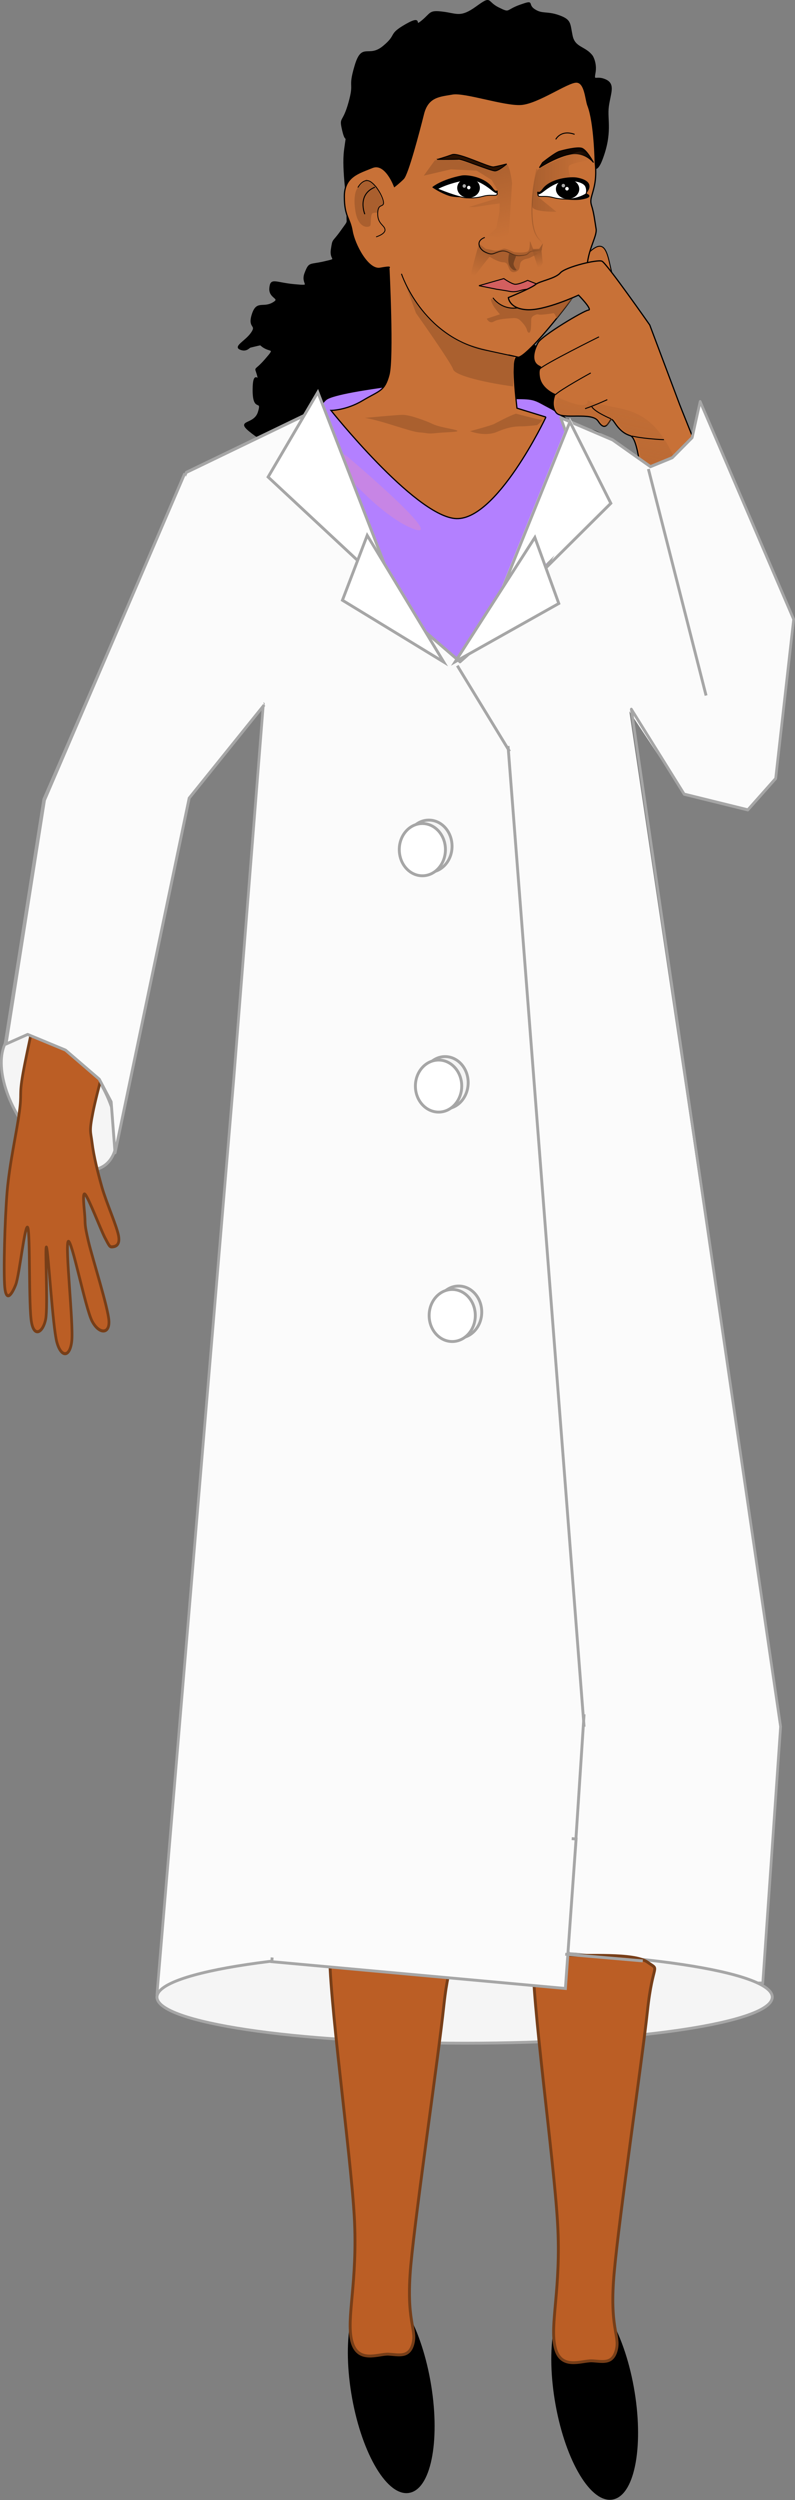 <?xml version="1.0"?>
<svg xmlns="http://www.w3.org/2000/svg" width="808.695" height="2542.668" viewBox="0 0 808.695 2542.668">
  <rect x="0" y="0" width="808.695" height="2542.668" fill="#808080" stroke="none"/>
  <defs>
    <linearGradient id="d" y2="419.51" gradientUnits="userSpaceOnUse" x2="383.42" y1="392.9" x1="393.04">
      <stop offset="0" stop-color="#aa602f"/>
      <stop offset="1" stop-color="#aa602f" stop-opacity="0"/>
    </linearGradient>
    <linearGradient id="e" y2="411.13" gradientUnits="userSpaceOnUse" x2="451.07" y1="393.6" x1="447.83">
      <stop offset="0" stop-color="#a05a2c"/>
      <stop offset="1" stop-color="#a05a2c" stop-opacity="0"/>
    </linearGradient>
    <linearGradient id="f" y2="354.99" gradientUnits="userSpaceOnUse" x2="455.45" y1="354.99" x1="390.01">
      <stop offset="0"/>
      <stop offset="1" stop-opacity="0"/>
    </linearGradient>
    <linearGradient id="g" y2="876.95" gradientUnits="userSpaceOnUse" x2="314.5" y1="751.64" x1="339.07">
      <stop offset="0" stop-color="green"/>
      <stop offset="1" stop-color="green" stop-opacity="0"/>
    </linearGradient>
    <linearGradient id="a" y2="739.53" gradientUnits="userSpaceOnUse" x2="405.71" y1="610.53" x1="398.46">
      <stop offset="0"/>
      <stop offset="1" stop-opacity="0"/>
    </linearGradient>
    <linearGradient id="c" y2="323.74" gradientUnits="userSpaceOnUse" x2="504.11" y1="323.74" x1="444.66">
      <stop offset="0" stop-color="#a05a2c"/>
      <stop offset="1" stop-color="#a05a2c" stop-opacity="0"/>
    </linearGradient>
    <linearGradient id="b" y2="380.66" gradientUnits="userSpaceOnUse" x2="416.77" y1="302.48" x1="396.45">
      <stop offset="0" stop-color="#a05a2c"/>
      <stop offset="1" stop-color="#a05a2c" stop-opacity="0"/>
    </linearGradient>
    <linearGradient id="h" y2="524.64" gradientUnits="userSpaceOnUse" x2="782.03" y1="837.12" x1="711.39">
      <stop offset="0" stop-color="#aa602f"/>
      <stop offset="1" stop-color="#aa602f" stop-opacity="0"/>
    </linearGradient>
    <clipPath id="i" clipPathUnits="userSpaceOnUse">
      <path d="M6.251-5.001h372.586v906.457H6.251z"/>
    </clipPath>
  </defs>
  <path d="M602.591 57.07c-7.152-9.834-17.88-8.046-20.564-20.563-2.682-12.517-.894-16.093-13.41-20.564-12.518-4.47-16.988-.894-25.035-6.259-8.046-5.364.894-9.834-14.305-4.47-15.199 5.365-9.835 8.94-22.352 2.682-12.517-6.258-6.258-12.517-22.352-.894-16.093 11.623-19.67 7.153-33.975 5.365-14.305-1.788-11.623.894-21.458 8.94-9.835 8.047 2.682-7.152-16.093 3.577s-8.046 9.834-23.246 22.352c-15.2 12.517-21.458-4.47-28.61 19.67-7.152 24.14 0 15.199-6.258 37.55-6.259 22.353-9.835 13.412-6.259 28.61 3.577 15.2 4.47-.893 1.788 19.67-2.682 20.565 3.577 52.75 2.683 64.374-.895 11.623 2.682 5.364-6.259 17.88-8.94 12.517-8.047 7.153-9.835 18.776-1.788 11.623 8.047 8.94-7.152 12.517-15.2 3.576-15.2 0-19.67 11.623-4.47 11.623 8.94 13.41-10.73 11.623-19.67-1.788-24.14-7.153-25.033 3.576-.894 10.729 12.517 9.835 2.682 15.199-9.835 5.364-16.093-2.682-20.564 11.623-4.47 14.305 5.364 9.835-.894 18.775-6.259 8.94-19.67 14.305-9.835 16.987 9.835 2.682 10.729-12.517 19.67-4.47 8.94 8.046 16.093.894 4.47 14.305-11.622 13.41-10.729 6.258-8.046 16.093 2.682 9.834-4.47-8.047-4.47 15.199 0 23.245 9.834 8.046 5.364 22.352-4.47 14.305-25.034 7.152-6.259 21.458 18.775 14.305 9.835.894 34.87 13.41 25.033 12.517 4.47 15.2 38.444 11.624 33.975-3.577 42.915 8.046 51.856-16.093 8.94-24.14-8.94-60.797 21.458-47.386 30.398 13.41 17.881-9.835 37.551 2.682 19.67 12.517 6.259 29.504 25.928 21.458 19.67-8.047 17.881-36.657 40.233-14.305 22.352 22.352 27.716 23.246 33.081 11.623 5.365-11.623-6.258-15.2 9.835-18.775 16.093-3.577 27.716 5.364 15.199-8.94-12.517-14.306-28.61-8.048-22.352-22.353 6.259-14.305 14.305-11.623 3.576-20.564-10.729-8.94-27.716.894-15.199-17.88 12.517-18.776 8.941-.895 16.987-30.399 8.047-29.504 4.47-24.14 3.577-39.339-.894-15.199-18.775-16.987-.894-33.08 17.88-16.094 16.093-30.399 15.199-37.552-.895-7.153-11.623-17.88 0-27.716 11.623-9.835 6.258-2.682 18.775-13.41 12.517-10.73 16.762 36.774 27.49 9.058 10.73-27.716 4.844-40.95 6.632-54.36 1.788-13.412 7.005-22.649-2.83-27.119-9.835-4.47-12.517 2.682-10.73-7.152 1.789-9.835-2.681-16.987-2.681-16.987z" stroke="#000"/>
  <path d="M595.371 60.06c-6.973-9.75-11.109.607-13.724-11.802-2.615-12.409-.871-15.954-13.075-20.386-12.203-4.432-16.56-.886-24.406-6.205-7.845-5.318 1.775-15.17-13.043-9.852s-10.492 14.284-22.695 8.08c-12.203-6.205-3.843-19.185-19.533-7.663-15.69 11.523-16.918 9.35-30.864 7.577-13.946-1.773-14.945.886-24.534 8.864-9.588 7.977-1.45-7.995-19.755 2.642-18.305 10.636-6.038 9.75-20.856 22.159-14.818 12.409-19.564-7.594-26.538 16.338-6.973 23.932 0 23.65-6.101 45.81-6.102 22.159-9.589 13.295-6.102 28.364 3.487 15.068 4.358-.887 1.743 19.5-2.615 20.386 3.487 52.295 2.615 63.818-.871 11.523-.095-.555-8.812 11.855-8.716 12.41-8.9 13.009-6.877 24.486 1.87 10.619 5.586 4.346-9.232 7.891-14.818 3.546-18.997-1.185-16.918 16.04 1.476 12.231 11.879 8.778-7.298 7.006-19.176-1.773-29.859-8.898-30.73 1.738-.873 10.636 11.75 10.202 2.162 15.52-9.588 5.318-14.786-4.014-19.144 10.167-4.358 14.182 4.779 7.943-1.323 16.807-6.102 8.864-20.741 17.673-10.943 15.937 10.492-1.858 27.626-8.795 33.18-.818 6.752 9.697.33 1.79-11.001 15.085-11.331 13.295-10.46 21.112-7.845 30.862 2.615 9.75 1.514-17.464 1.514 5.582 0 23.045 10.04-.606 5.682 13.576-4.358 14.182-28.924 8.898-10.619 23.08 18.305 14.182 13.654 7.662 38.06 20.072 24.406 12.409 4.358 15.068 37.481 11.523 33.123-3.546 41.839 7.977 50.556-15.954 8.717-23.932-8.716-60.272 20.92-46.977 29.637 13.295 17.433-9.75 36.609 2.659 19.176 12.409 6.102 29.25 25.278 21.273s17.433-36.341 39.224-14.182c21.791 22.159 27.021 23.045 32.251 11.523 5.23-11.523-6.102-15.068 9.588-18.614 15.69-3.546 27.021 5.318 14.818-8.864-12.203-14.182-8.92-12.495-2.818-26.676 6.102-14.182 2.653-8.812-7.807-17.676-10.46-8.863-25.214-2.727-13.01-21.34 12.202-18.615-.77 4.534 7.074-24.716 7.845-29.25 4.358-23.932 3.487-39-.872-15.068-18.305-16.84-.872-32.795 17.433-15.954 15.69-30.136 14.818-37.227-.872-7.09-11.331-17.727 0-27.477 11.33-9.75 6.101-2.659 18.305-13.295 12.203-10.636 16.516 13.6 26.976-13.879 10.46-27.477-.49-29.789 1.254-43.084 1.743-13.295 5.994-18.08-3.595-22.512-9.588-4.432-11.75 4.015-10.008-5.735 1.744-9.75-3.518-19.1-3.518-19.1z"/>
  <path d="M370.687 254.85c-9.828 6.142-15.97 18.427-18.427 27.027-2.457 8.6-6.142 12.285-11.056 15.97-4.914 3.685-13.513 6.142-13.513 14.742 0 8.6 4.914 18.427-4.914 18.427s-19.656-12.285-15.97 2.457c3.686 14.742 15.97 36.855 8.6 42.997-7.371 6.142-13.513 0-11.056 13.513 2.457 13.513 1.228 14.742 0 25.798-1.229 11.056-2.457 12.285 3.685 17.199 6.143 4.914-8.6 8.6 8.6 12.285 17.199 3.685 7.37 6.142 40.54 6.142 33.169 0 54.054-3.685 66.339-2.457 12.285 1.229 62.653 1.229 74.938 1.229 12.285 0 40.54-3.686 46.683-9.828 6.142-6.143 11.056 9.828 17.199-13.513 6.142-23.341 0-29.484-1.229-35.626-1.228-6.143-11.056-17.2-13.513-22.113-2.457-4.914-6.142-6.143-4.914-18.427 1.229-12.285-17.199-24.57-25.798-36.855-8.6-12.285-11.056-38.083-17.199-47.911-6.142-9.828-50.368-22.113-58.968-23.341-8.6-1.229-42.997-4.914-42.997-4.914z"/>
  <path d="M574.69 644.82s-37.068-31.729-50.151-53.26c-13.083-21.531-37.068-14.732-37.068-14.732s-8.521-14.963-23.784-22.895c-15.263-7.932-15.464-9.968-32.908-9.968-17.444 0-116.66-14.732-133.01-12.465-16.354 2.267-56.692 7.933-63.234 13.598-6.541 5.666-8.722 14.732-6.541 21.531 2.18 6.8-68.85 35.605-75.391 56.003-6.542 20.397-59.71 113.51-64.071 123.71-4.361 10.2-32.337 53.937-32.337 53.937s17.879-9.191 64.759-8.058c46.88 1.133 57.695-8.464 59.875 16.466 2.18 24.93-.308 16.421 58.067 31.042 52.277 13.094 86.074 27.988 128.59 6.506 38.004-19.2 70.388 10.191 88.922 16.99 18.534 6.8 118.23-22.228 118.23-22.228s64.109-45.929 65.199-64.06c1.09-18.132-65.156-132.12-65.156-132.12z" fill="#b380ff" stroke="url(#a)" stroke-width="2.106" transform="translate(96.727 -139.04)"/>
  <path d="M602.867 303.52s-24.548-27.643-2.718-47.65c21.83-20.006 17.295 20.372 28.177 37.845 10.882 17.473 21.206 36.407 21.206 36.407z" fill="#c87137" stroke="#000" stroke-width=".975"/>
  <path d="M555.367 424.19l-29.463-9.066s-6.482-52.64.313-51.61c6.794 1.029 33.683-31.113 48.415-50.377 14.732-19.264 20.725-30.678 22.992-46.543 2.266-15.865 9.87-27.115 8.737-33.914-1.133-6.799-2.27-16.563-4.536-23.362-2.266-6.799.702-9.832 2.969-21.164 2.266-11.331.67-22.774.67-22.774s-.582-40.564-7.39-58.049c-2.398-6.157-2.792-23.868-11.857-23.868-9.066 0-39.232 21.58-56.23 22.712-16.998 1.134-57.342-12.878-69.807-10.612-12.465 2.267-24.93 2.267-29.463 20.397-4.533 18.131-15.865 61.192-20.397 65.725-4.533 4.533-9.066 7.933-9.066 7.933s-9.066-24.93-22.664-19.264-28.33 9.065-28.33 29.463c0 20.397 5.666 21.53 7.932 35.129 2.267 13.598 16.032 40.156 28.497 37.89 12.465-2.267 8.898-.495 8.898-.495s4.594 91.872.061 108.87c-4.533 16.998-9.583 15.865-26.58 26.063-16.999 10.2-32.407 10.115-32.407 10.115s83.856 105.39 125.78 109.92c41.928 4.533 92.922-103.12 92.922-103.12z" fill="#c87137" stroke="#000" stroke-width="1.25"/>
  <path d="M548.717 170.49s19.354-12.412 33.221-14.055c13.866-1.643 21.807 8.846 21.807 8.846s-7.113-13.318-12.224-14.596c-5.11-1.278-17.888 1.916-22.36 3.194-4.472 1.278-17.249 11.499-17.249 11.499z" fill="#0e0500" stroke="#000"/>
  <path d="M565.327 141.74s5.111-10.222 19.166-5.111" fill="none" stroke="#000"/>
  <g transform="translate(82.333 -78.09)">
    <path d="M358.06 268.51s8.856-7.392 28.931-11.383c6.174-1.227 23.941 1.537 31.405 12.179 4.405 6.28 5.052 1.378 5.052 3.674 0 1.47-.46 2.067-3.215 2.067-2.756 0-6.262-.449-11.482 1.148-6.825 2.088-27.08 2.834-33.832.706-8.553-2.696-16.859-8.391-16.859-8.391z" stroke="#000"/>
    <path d="M362.49 267.8s9.658-6.45 29.732-10.44c6.174-1.227 14.811 1.758 26.178 11.941 5.714 5.118 5.052 1.378 5.052 3.674 0 1.47-.46 2.067-3.215 2.067-2.756 0-6.262-.449-11.482 1.148-6.825 2.088-12.692 1.868-16.755 1.66-8.956-.46-29.51-10.05-29.51-10.05z" fill="#fff" stroke="#000" transform="matrix(1 0 0 .906 0 27.553)"/>
    <ellipse transform="translate(.23 -.23)" cx="394.054" cy="269.42" rx="11.023" ry="9.53" stroke="#000"/>
    <circle transform="translate(3.215 3.215)" cx="391.069" cy="265.861" r="4.363" opacity=".871"/>
    <ellipse transform="matrix(.714 0 0 .8 112.92 57.076)" cx="394.399" cy="264.713" rx="2.411" ry="2.296" fill="#fff"/>
    <ellipse transform="matrix(.714 0 0 .8 108.32 55.469)" cx="394.399" cy="264.713" rx="2.411" ry="2.296" opacity=".664" fill="#fff"/>
  </g>
  <path d="M418.9 306.02c3.416 2.89 5.256 19.184 5.256 19.184l-3.154 50.719-3.153 6.57.263 8.672-9.724-11.3-8.935-.788s8.935-7.884 8.935-8.935c0-1.051 2.891-15.505 2.891-15.505l.263-8.672-9.986 1.314-15.242 2.365h-6.307l28.382-8.672 2.102-6.57-7.096-12.351-15.242-9.461-26.28-1.314-27.528 6.41 11.121-15.426s9.049-3.073 12.202-3.336c3.154-.262 22.863 6.045 22.863 6.045s16.293 3.942 17.607 4.467c1.314.526 9.987.788 9.987.788z" opacity=".754" fill="url(#b)" transform="translate(96.727 -139.04)"/>
  <path d="M469.24 354.41s-23.073.372-24.379-4.831c-1.306-5.203 3.047-34.192 5.224-37.536 2.177-3.345 37.874-18.582 43.098-18.954 5.224-.372 23.073 8.176 20.896 7.433-2.177-.744-29.603 4.088-31.779 7.06-2.177 2.974 1.741 13.38 1.741 13.38s-16.978 1.858-23.073 7.061c-6.094 5.203-9.577 11.893-9.577 11.893l8.707 7.062z" opacity=".754" fill="url(#c)" transform="translate(96.727 -139.04)"/>
  <path d="M488.827 252.28c1.858 5.575 17.302 14.452 22.877 14.452 5.575 0 4.656 5.02 7.258 8.365 2.601 3.345 8.018 1.256 9.133-1.718 1.115-2.973.372-6.023 2.602-7.881 2.23-1.858 4.207-2.192 6.065-2.563 1.859-.372 1.932-.679 6.69-2.973 11.472-5.533 7.061-7.805 7.061-7.805s-3.366 15.225-10.28-4.375c-2.66-7.543.4 6.195-3.688 8.053-4.088 1.858-13.793.564-13.793.564s-7.917-3.87-10.147-3.499c-2.23.372-6.865 2.918-10.581 1.803-3.717-1.115-13.197-2.423-13.197-2.423zM499.597 303.66c-.743 1.858 1.487 6.318 2.973 8.548 1.487 2.23 5.947 7.433 5.947 7.433l-13.38 4.46s2.602 5.574 7.062 2.973c4.46-2.602 11.893-2.973 16.724-3.345 4.832-.372 7.433-.743 10.778 2.602 3.345 3.344 5.947 7.06 6.318 9.29.372 2.23 3.345 5.947 4.088-2.23.744-8.175-1.115-10.405 3.345-12.635 4.46-2.23 2.973-.372 7.805-.743 4.831-.372 9.663-1.115 11.52-1.487 1.859-.372 3.345 5.575 3.345 5.575l17.84-22.671s-18.212 6.318-19.698 5.946c-1.486-.372-24.529 2.973-24.529 2.973l-13.008 2.602c-9.83.791-14.866-2.23-14.866-2.23zM363.727 191.16s-5.256 5.781-2.102 24.177c3.153 18.395 14.717 16.293 15.242 13.665.525-2.628 0-11.037 2.102-12.09 2.103-1.05 5.256-.525 5.256-.525l2.103-6.307 4.204-2.102-7.358-18.396-10.512-7.358z" opacity=".754" fill="#a05a2c"/>
  <g fill="none" stroke="#000">
    <path d="M364.017 190.732s5.842-10.835 13.276-5.703c7.435 5.133 13.807 18.818 12.745 22.24-1.062 3.422-5.841 0-5.841 10.265s6.903 11.405 7.434 15.967c.531 4.562-9.027 7.414-9.027 7.414" stroke-width=".861"/>
    <path d="M371.117 217.852s-8.305-19.805 10.222-27.471"/>
  </g>
  <path d="M501.427 302.85s10.25 15.505 30.747 8.935" fill="none" stroke="#000"/>
  <path d="M521.927 392.99c-24.177-3.154-58.866-10.512-60.968-17.344-2.102-6.833-37.843-57.29-37.843-57.29l-9.986-27.33s15.242 25.228 21.549 31.535c6.307 6.307 33.112 25.228 33.112 25.228l48.354 13.665h6.833z" fill="#aa602f"/>
  <path d="M408.387 278.46S429 341.946 493.31 355.963c64.311 14.016 23.91 4.947 23.91 4.947" fill="none" stroke="#000"/>
  <path d="M445.197 162.06s7.976-2.315 14.682-4.773c6.707-2.458 37.722 13.256 42.31 12.487 4.586-.768 13.197-3.012 13.197-3.012s-7.842 6.83-11.723 7.036c-3.88.205-33.35-12.12-37.23-11.915-3.881.205-21.237.176-21.237.176z" fill="#2b1100" stroke="#000"/>
  <path d="M517.867 257.83s-2.461 9.024 1.368 13.947c3.828 4.922 6.29 2.735 6.29 2.735s-3.83-4.102-3.009-7.11c.82-3.009 2.461-6.837 2.461-6.837z" fill="#784421"/>
  <path d="M390.51 386.78s-14.135 49.404-9.19 40.615c6.15-10.93 22.431-30.166 22.431-30.166z" fill="url(#d)" transform="translate(96.727 -139.04)"/>
  <path d="M444.36 392.31l6.923 21.201 4.11-6.923-1.298-12.548 1.515-7.572-3.894 5.625z" fill="url(#e)" transform="translate(96.727 -139.04)"/>
  <path d="M449.44 310.89s-2.9 12.803-3.833 21.721c-6.295 60.121 14.055 45.359 8.305 59.414-1.21 2.957-8.305 1.278-11.499 3.194-3.194 1.917-1.278 3.195-10.222 3.833-8.944.64-12.138-6.388-19.805-4.472-7.666 1.917-7.73 4.76-15.972.64-5.11-2.556-10.222-10.862 0-14.695" fill="none" stroke="url(#f)" transform="translate(96.727 -139.04)"/>
  <path d="M371.297 424.99c18.427 3.071 46.07 14.128 55.282 14.742 9.214.614 7.371 1.843 18.427.614 11.056-1.228 31.327-.614 12.9-4.3-18.428-3.685-15.357-4.3-25.185-7.985-9.828-3.685-17.813-6.142-23.34-6.142-5.529 0-38.084 3.07-38.084 3.07zM524.857 420.69c-7.37 2.457-18.427 8.6-22.113 10.442-3.685 1.843-24.57 7.37-24.57 7.37s14.742 6.143 27.641.615c12.9-5.528 20.27-5.528 25.184-5.528 4.914 0 15.356-1.229 15.356-1.229s7.371-5.528 4.3-5.528c-3.071 0-25.798-6.142-25.798-6.142z" fill="#aa602f"/>
  <path d="M536.527 43.55c-293.2 579.85-146.6 289.93 0 0z" fill="#502d16"/>
  <path d="M190.42 825.09s17.199-60.196 20.884-83.538c3.685-23.341-12.285-54.054-4.914-54.054s15.97 33.169 29.484 51.597c13.513 18.427-4.914 25.798 15.97 50.368 17.45 20.529 42.997 52.825 66.339 45.454 23.341-7.371 64.112 1.533 73.71-31.941 10.334-36.041 56.316 7.366 114.25 22.113 70.766 20.218 68.452-11.32 77.395-38.083 0 0 11.056 36.855-20.884 62.653-12.751 10.299-249.39 14.742-249.39 14.742l-92.137 6.143z" opacity=".44" fill="url(#g)" transform="translate(96.727 -139.04)"/>
  <g transform="translate(116.002 -34.3)">
    <path d="M377.24 273.82s-12.08-11.793 7.995-15.784c6.173-1.227 25.696.63 33.159 11.271 4.404 6.28 5.052 1.378 5.052 3.674 0 1.47-.46 2.067-3.215 2.067-2.756 0-5.829.232-11.048 1.829-6.825 2.088-20.798 3.713-27.757 2.52-14.411-2.468-4.187-5.577-4.187-5.577z" stroke="#000" transform="matrix(-1.046 0 0 1 873.94 -42.623)"/>
    <path d="M376.08 272.16s-1.504-3.553.268-8.308c1.555-4.174 8.404-6.7 16.572-6.691 6.267.006 14.106 1.959 25.474 12.142 5.713 5.118 5.052 1.378 5.052 3.674 0 1.47-.46 2.067-3.215 2.067-2.756 0-6.263-.45-11.482 1.148-6.825 2.088-12.692 1.868-16.755 1.66-8.956-.46-15.913-5.692-15.913-5.692z" fill="#fff" stroke="#000" transform="matrix(-1.031 0 0 .906 867.87 -15.071)"/>
    <ellipse transform="matrix(-1.031 0 0 1 867.63 -42.853)" cx="394.054" cy="269.42" rx="11.023" ry="9.53" stroke="#000"/>
    <circle transform="matrix(-1.031 0 0 1 864.55 -39.408)" cx="391.069" cy="265.861" r="4.363" opacity=".871"/>
    <ellipse transform="matrix(-.737 0 0 .8 751.41 14.453)" cx="394.399" cy="264.713" rx="2.411" ry="2.296" fill="#fff"/>
    <ellipse transform="matrix(-.737 0 0 .8 747.7 11.309)" cx="394.399" cy="264.713" rx="2.411" ry="2.296" opacity=".664" fill="#fff"/>
  </g>
  <path d="M526.147 312.08s21.02-.296 33.273-5.719c15.856-7.018 35.092-12.477 35.092-12.477l4.68 9.098 7.018 6.239 10.658 2.86-24.695 6.498 9.098-4.16-12.737-15.855-19.496 8.578-15.337 4.939-20.016 2.86z" fill="#b06331"/>
  <path d="M352.287 463.42l-29.08-15.3s52.03 70.393 94.877 88.756c42.848 18.363-65.802-73.453-65.802-73.453z" fill="#cd87de" fill-opacity=".78"/>
  <path d="M487.217 290.56l25.286-7.225s8.094 5.693 11.56 5.78c4.415.11 12.642-3.973 12.642-3.973l17.34 6.863s-19.869 2.167-22.759 2.89c-2.89.722-6.863 2.528-12.643 1.445-5.78-1.084-13.366-2.168-13.366-2.168z" fill="#d35f5f" stroke="#000"/>
  <path d="M661.107 706.42s8.826 30.074 30.686 34.29c21.861 4.218 54.578 17.93 61.737 6.093 7.159-11.836 34.647-127.25 17.003-153.32-17.65-26.08-79.19-182.1-79.19-182.1l-30.395-80.875s-43.959-62.932-48.633-64.89c-4.674-1.96-37.085 5.887-42.36 11.918-5.275 6.032-21.029 8.221-25.325 11.915-4.296 3.695-27.51 13.197-27.51 13.197s.755 11.307 18.997 12.358c18.242 1.052 52.385-14.86 52.385-14.86s14.627 14.921 10.104 15.223c-4.522.303-47.106 25.865-51.175 32.952-4.069 7.087-7.995 19.236.458 23.82 5.325 2.888-1.207-1.055.756 11.307 1.962 12.362 15.812 17.73 15.812 17.73s-4.8 11.062 1.382 18.6c6.183 7.536 36.257-1.29 42.591 8.508 6.334 9.798 9.348 3.918 12.437-.832 3.09-4.75 5.28 11.004 20.356 15.674 15.077 4.67 16.766 148.79 16.766 148.79l-1.13.076s22.772 34.82 24.889 66.479c2.117 31.659-20.644 47.945-20.644 47.945z" fill="#c87137" stroke="#000" stroke-width="1.25"/>
  <path d="M566.04 844.63s8.826 30.074 30.686 34.291c21.861 4.217 63.495 15.44 52.595 6.924-65.144-50.896-42.642-110.63-60.286-136.7-17.644-26.077 4.766-133.47 4.766-133.47-27.77-72.024-61.284-56.205-92.834-69.488 1.962 12.362-30.044-2.972-30.044-2.972s-6.33 7.238-.148 14.774c6.183 7.537 36.257-1.289 42.591 8.51 6.334 9.797 9.348 3.917 12.437-.833 3.09-4.75 5.28 11.004 20.356 15.674 15.077 4.67 16.766 148.79 16.766 148.79l-1.13.076s22.772 34.82 24.889 66.479c2.117 31.659-20.644 47.945-20.644 47.945z" fill="url(#h)" transform="translate(96.727 -139.04)"/>
  <path d="M600.917 379.3s-31.368 17.214-35.959 22.187M609.327 342.57s-55.468 27.543-60.059 32.516M621.567 425.97s-16.449-6.886-19.51-12.241M617.747 406.46s-11.476 5.356-22.57 9.18M642.577 443.41s10.055 2.685 32.777 3.767" fill="none" stroke="#000"/>
  <g>
    <path d="M267.894 715.927l-76.123 94.968-75.433 360.794L5.175 1061.154l.517-2.725L44.53 813.034l144.996-332.58 135.502-65.386v66.555l82.683 139.53 60.243 51.959 66.629-59.159 63.52-112.675-27.79-76.48 52.82 22.574 38.494 27.245 22.266-9.147 20.196-20.433 8.114-36.585 95.11 221.46-18.298 161.911-28.308 31.914-64.731-15.958-55.825-84.344 153.872 1032.847-18.127 260.77-616.232 11.676 78.194-932.156 30.035-380.645z" fill="#fbfbfb" fill-rule="evenodd"/>
    <path transform="matrix(2.209 0 0 2.49 -23.307 304.727)" d="M131.827 165.116L97.366 203.25 63.218 348.126l-50.324-44.385.234-1.094 17.582-98.538L96.35 70.563l61.342-26.256v26.725l37.431 56.028 27.272 20.864 30.163-23.755 28.756-45.245-12.581-30.71 23.912 9.065 17.426 10.94 10.08-3.673 9.143-8.205 3.673-14.69 43.057 88.926-8.284 65.015-12.815 12.815-29.304-6.408-24.343-34.692 68.729 415.561-8.206 104.711-278.97 4.689 35.399-374.305z" clip-path="url(#i)" fill="none" stroke="#a6a6a6" stroke-width="1.25" stroke-linejoin="round"/>
    <path d="M472.613 1984.163c-172.787 0-312.949 21.016-312.949 46.9 0 25.881 140.162 46.9 312.95 46.9 172.786 0 312.95-21.019 312.95-46.9 0-25.884-140.164-46.9-312.95-46.9z" fill="#f5f5f5" fill-rule="evenodd"/>
    <path d="M472.613 1984.163c-172.787 0-312.949 21.016-312.949 46.9 0 25.881 140.162 46.9 312.95 46.9 172.786 0 312.95-21.019 312.95-46.9 0-25.884-140.164-46.9-312.95-46.9" fill="none" stroke="#a6a6a6" stroke-width="2.932" stroke-linejoin="round"/>
    <path d="M11.044 1053.175c-17.78 17.126-10.357 60.134 16.743 95.94 27.1 36.002 63.522 51.18 81.302 34.057 17.951-17.126 10.357-60.132-16.571-95.942-27.1-36-63.522-51.179-81.474-34.055z" fill="#f5f5f5" fill-rule="evenodd"/>
    <path transform="matrix(2.209 0 0 2.49 -23.307 304.727)" d="M15.55 300.537c-8.048 6.877-4.688 24.147 7.58 38.525 12.269 14.456 28.757 20.551 36.806 13.675 8.126-6.877 4.688-24.146-7.502-38.525-12.269-14.456-28.757-20.551-36.884-13.675" clip-path="url(#i)" fill="none" stroke="#a6a6a6" stroke-width="1.25" stroke-linejoin="round"/>
    <path d="M43.668 996.352c-3.28 15.955-16.399 73.366-20.369 95.939-3.97 22.575-.863 19.07-3.625 38.922-2.589 20.043-9.839 51.18-12.428 80.76-2.416 29.775-3.798 81.54-2.416 97.304 1.553 15.567 7.25 7.393 11.22-2.725 3.797-10.12 9.493-64.222 12.255-57.798 2.59 6.422.69 80.956 3.798 96.523 2.934 15.568 11.737 9.536 14.327-3.307 2.589-12.845-1.036-77.065.863-73.367 1.898 3.894 6.214 80.567 10.53 96.525 4.314 15.762 13.29 15.956 15.19-1.168 1.898-16.932-7.078-97.692-3.626-101.196 3.453-3.502 17.262 67.14 24.166 80.762 6.905 13.428 17.952 13.817 17.262.195-.69-13.428-16.744-63.442-20.887-81.152-4.142-17.709-3.107-17.318-3.625-25.297-.517-7.784-2.934-25.882.346-22.38 3.452 3.504 15.362 34.64 19.85 43.591 4.66 8.953 5.179 9.926 7.595 9.73 2.244-.195 8.286-.777 6.56-10.898-1.727-10.118-12.429-33.86-16.917-49.623-4.488-15.764-8.458-32.305-10.011-44.953-1.554-12.455-3.107-11.287.69-30.75 3.625-19.265 17.262-67.526 21.75-85.235z" fill="#bb5e25" fill-rule="evenodd"/>
    <path transform="matrix(2.209 0 0 2.49 -23.307 304.727)" d="M30.32 277.72c-1.485 6.407-7.424 29.46-9.221 38.524-1.798 9.065-.391 7.658-1.641 15.629-1.173 8.048-4.455 20.551-5.627 32.429-1.094 11.956-1.719 32.742-1.094 39.072.704 6.251 3.282 2.969 5.08-1.094 1.719-4.064 4.297-25.788 5.548-23.209 1.172 2.579.312 32.508 1.719 38.759 1.328 6.251 5.314 3.829 6.486-1.328 1.172-5.158-.47-30.945.39-29.46.86 1.563 2.814 32.351 4.767 38.759 1.954 6.329 6.017 6.407 6.877-.469.86-6.799-3.204-39.228-1.641-40.635 1.563-1.406 7.814 26.96 10.94 32.43 3.125 5.392 8.127 5.548 7.814.078-.313-5.392-7.58-25.475-9.455-32.586-1.876-7.111-1.407-6.954-1.641-10.158-.235-3.126-1.329-10.393.156-8.987 1.563 1.407 6.955 13.91 8.986 17.504 2.11 3.595 2.345 3.986 3.439 3.907 1.016-.078 3.75-.312 2.97-4.376-.782-4.063-5.627-13.596-7.659-19.926-2.032-6.33-3.829-12.972-4.532-18.051-.703-5.001-1.407-4.532.312-12.347 1.641-7.736 7.815-27.115 9.846-34.226" clip-path="url(#i)" fill="none" stroke="#773e18" stroke-width="1.25" stroke-linejoin="round"/>
    <path d="M621.357 507.777l-41.601-82.9-83.718 207.446z" fill="#fff" fill-rule="evenodd"/>
    <path d="M621.357 511.88l-41.601-82.901-83.718 207.446z" fill="none" stroke="#a6a6a6" stroke-width="2.932" stroke-miterlimit="8"/>
    <path d="M568.416 613.76l-24.339-67.14-80.956 126.298z" fill="#fff" fill-rule="evenodd"/>
    <path d="M568.416 613.76l-24.339-67.14-80.956 126.298z" fill="none" stroke="#a6a6a6" stroke-width="2.932" stroke-miterlimit="8"/>
    <path d="M272.727 485.125l50.576-86.209 80.956 208.81z" fill="#fff" fill-rule="evenodd"/>
    <path d="M272.727 485.125l50.576-86.209 80.956 208.81z" fill="none" stroke="#a6a6a6" stroke-width="2.932" stroke-miterlimit="8"/>
    <path d="M348.333 610.45l25.2-65.97 77.85 128.829z" fill="#fff" fill-rule="evenodd"/>
    <path d="M348.333 610.45l25.2-65.97 77.85 128.829z" fill="none" stroke="#a6a6a6" stroke-width="2.932" stroke-miterlimit="8"/>
    <path d="M465.191 677.004l53.165 87.184M516.803 758.739l77.331 997.35M594.134 1743.437l-17.607 269.139" fill="none" stroke="#a6a6a6" stroke-width="2.932" stroke-linejoin="round" stroke-miterlimit="10"/>
    <path d="M580.67 1875.767l-8.113 108.396 64.732 7.98 46.604-59.356-103.222-57.02z" fill="#fbfbfb" fill-rule="evenodd"/>
    <path d="M586.02 2333.477c-21.057 4.866-29.86 55.269-19.504 112.483 10.358 57.213 35.904 99.637 57.134 94.773 21.233-4.867 30.036-55.27 19.68-112.482-10.358-57.214-36.077-99.638-57.31-94.774z" fill-rule="evenodd"/>
    <path transform="matrix(2.209 0 0 2.49 -23.307 304.727)" d="M275.844 814.639c-9.533 1.954-13.518 22.193-8.83 45.167 4.689 22.974 16.254 40.009 25.865 38.056 9.612-1.954 13.597-22.193 8.909-45.167-4.689-22.974-16.332-40.009-25.944-38.056" clip-path="url(#i)" fill="none" stroke="#000" stroke-width="1.25" stroke-linejoin="round" stroke-miterlimit="10"/>
    <path d="M542.178 1987.47c-1.553 45.928 21.232 207.256 25.03 273.809 3.796 66.749-8.287 102.947-2.417 126.299 5.694 23.158 26.754 13.04 37.285 13.428 10.355.389 21.058 4.087 24.855-11.093 3.797-14.984-7.422-22.183-2.072-79.594 5.18-57.407 27.965-212.116 33.66-264.466 5.524-52.543 13.638-40.674 0-50.403-13.636-9.536-62.14-5.838-81.473-7.2-19.505-1.362-27.619-.582-34.868-.776z" fill="#bb5e25" fill-rule="evenodd"/>
    <path d="M542.178 1987.47c-1.553 45.928 21.232 207.256 25.03 273.809 3.796 66.749-8.287 102.947-2.417 126.299 5.694 23.158 26.754 13.04 37.285 13.428 10.355.389 21.058 4.087 24.855-11.093 3.797-14.984-7.422-22.183-2.072-79.594 5.18-57.407 27.965-212.116 33.66-264.466 5.524-52.543 13.638-40.674 0-50.403-13.636-9.536-62.14-5.838-81.473-7.2-19.505-1.362-27.619-.582-34.868-.776" fill="none" stroke="#773e18" stroke-width="2.932" stroke-linejoin="round" stroke-miterlimit="10"/>
    <path d="M379.23 2326.666c-21.23 5.06-30.036 55.269-19.678 112.483 10.356 57.214 36.077 99.83 57.307 94.773 21.06-4.866 29.863-55.074 19.505-112.483-10.356-57.213-35.902-99.636-57.135-94.773z" fill-rule="evenodd"/>
    <path transform="matrix(2.209 0 0 2.49 -23.307 304.727)" d="M182.229 811.904c-9.611 2.032-13.597 22.193-8.908 45.167 4.688 22.974 16.332 40.087 25.943 38.056 9.534-1.954 13.519-22.115 8.83-45.167-4.688-22.974-16.253-40.009-25.865-38.056" clip-path="url(#i)" fill="none" stroke="#000" stroke-width="1.25" stroke-linejoin="round" stroke-miterlimit="10"/>
    <path d="M335.386 1980.66c-1.553 46.12 21.23 207.255 25.03 274.004 3.625 66.553-8.458 102.945-2.591 126.102 5.869 23.353 26.929 13.04 37.285 13.429 10.357.582 21.232 4.086 25.03-10.898 3.796-15.18-7.423-22.379-2.245-79.592 5.352-57.41 28.136-212.12 33.66-264.664 5.697-52.541 13.636-40.673 0-50.208-13.464-9.73-62.14-6.032-81.473-7.394s-27.446-.582-34.696-.777z" fill="#bb5e25" fill-rule="evenodd"/>
    <path d="M335.386 1980.66c-1.553 46.12 21.23 207.255 25.03 274.004 3.625 66.553-8.458 102.945-2.591 126.102 5.869 23.353 26.929 13.04 37.285 13.429 10.357.582 21.232 4.086 25.03-10.898 3.796-15.18-7.423-22.379-2.245-79.592 5.352-57.41 28.136-212.12 33.66-264.664 5.697-52.541 13.636-40.673 0-50.208-13.464-9.73-62.14-6.032-81.473-7.394s-27.446-.582-34.696-.777" fill="none" stroke="#773e18" stroke-width="2.932" stroke-linejoin="round" stroke-miterlimit="10"/>
    <path d="M287.399 1842.88l-10.875 152.18 298.622 27.246 10.875-151.988z" fill="#fbfbfb" fill-rule="evenodd"/>
    <path d="M287.399 1842.88l-10.875 152.18 298.622 27.246 10.875-151.988z" fill="none" stroke="#a6a6a6" stroke-width="2.932" stroke-miterlimit="8"/>
    <path d="M283.257 1838.21l-10.875 152.182 298.622 27.245 10.875-152.182z" fill="#fbfbfb" fill-rule="evenodd"/>
    <path d="M436.192 834.052c-12.945 0-23.475 11.87-23.475 26.66 0 14.595 10.53 26.467 23.475 26.467 13.119 0 23.649-11.872 23.649-26.468 0-14.79-10.53-26.66-23.65-26.66z" fill="#f5f5f5" fill-rule="evenodd"/>
    <path d="M436.192 834.052c-12.945 0-23.475 11.87-23.475 26.66 0 14.595 10.53 26.467 23.475 26.467 13.119 0 23.649-11.872 23.649-26.468 0-14.79-10.53-26.66-23.65-26.66" fill="none" stroke="#a6a6a6" stroke-width="2.932" stroke-linejoin="round" stroke-miterlimit="10"/>
    <path d="M429.633 837.553c-12.946 0-23.476 11.872-23.476 26.468 0 14.788 10.53 26.66 23.476 26.66 12.947 0 23.475-11.872 23.475-26.66 0-14.596-10.528-26.468-23.475-26.468z" fill="#fff" fill-rule="evenodd"/>
    <path d="M429.633 837.553c-12.946 0-23.476 11.872-23.476 26.468 0 14.788 10.53 26.66 23.476 26.66 12.947 0 23.475-11.872 23.475-26.66 0-14.596-10.528-26.468-23.475-26.468" fill="none" stroke="#a6a6a6" stroke-width="2.932" stroke-linejoin="round" stroke-miterlimit="10"/>
    <path d="M452.763 1074.582c-12.946 0-23.474 11.871-23.474 26.468 0 14.787 10.528 26.658 23.474 26.658 12.947 0 23.475-11.87 23.475-26.658 0-14.597-10.528-26.468-23.475-26.468z" fill="#f5f5f5" fill-rule="evenodd"/>
    <path d="M452.763 1074.582c-12.946 0-23.474 11.871-23.474 26.468 0 14.787 10.528 26.658 23.474 26.658 12.947 0 23.475-11.87 23.475-26.658 0-14.597-10.528-26.468-23.475-26.468" fill="none" stroke="#a6a6a6" stroke-width="2.932" stroke-linejoin="round" stroke-miterlimit="10"/>
    <path d="M446.205 1078.086c-13.119 0-23.65 11.87-23.65 26.465 0 14.596 10.531 26.467 23.65 26.467 12.944 0 23.475-11.87 23.475-26.467 0-14.596-10.53-26.465-23.475-26.465z" fill="#fff" fill-rule="evenodd"/>
    <path d="M446.205 1078.086c-13.119 0-23.65 11.87-23.65 26.465 0 14.596 10.531 26.467 23.65 26.467 12.944 0 23.475-11.87 23.475-26.467 0-14.596-10.53-26.465-23.475-26.465" fill="none" stroke="#a6a6a6" stroke-width="2.932" stroke-linejoin="round" stroke-miterlimit="10"/>
    <path d="M466.572 1307.914c-12.945 0-23.475 11.87-23.475 26.465 0 14.596 10.53 26.466 23.475 26.466 12.946 0 23.476-11.87 23.476-26.466 0-14.596-10.53-26.465-23.476-26.465z" fill="#f5f5f5" fill-rule="evenodd"/>
    <path d="M466.572 1307.914c-12.945 0-23.475 11.87-23.475 26.465 0 14.596 10.53 26.466 23.475 26.466 12.946 0 23.476-11.87 23.476-26.466 0-14.596-10.53-26.465-23.476-26.465" fill="none" stroke="#a6a6a6" stroke-width="2.932" stroke-linejoin="round" stroke-miterlimit="10"/>
    <path d="M460.013 1311.415c-12.947 0-23.474 11.872-23.474 26.468 0 14.594 10.527 26.466 23.474 26.466 12.947 0 23.475-11.872 23.475-26.466 0-14.596-10.528-26.468-23.475-26.468z" fill="#fff" fill-rule="evenodd"/>
    <path d="M460.013 1311.415c-12.947 0-23.474 11.872-23.474 26.468 0 14.594 10.527 26.466 23.474 26.466 12.947 0 23.475-11.872 23.475-26.466 0-14.596-10.528-26.468-23.475-26.468" fill="none" stroke="#a6a6a6" stroke-width="2.932" stroke-linejoin="round" stroke-miterlimit="10"/>
    <path d="M268.757 716.9l-76.296 94.771-75.432 360.797-3.97-51.96-12.083-22.962-34.35-29.581-38.493-15.956-22.268 9.924.69-2.725 38.666-245.395 142.752-332.385z" fill="#fbfbfb" fill-rule="evenodd"/>
    <path d="M268.757 716.9l-76.296 94.771-75.432 360.797-3.97-51.96-12.083-22.962-34.35-29.581-38.493-15.956-22.268 9.924.69-2.725 38.666-245.395 142.752-332.385M574.974 1987.47l78.884 6.812M659.555 476.952l58.69 230.413" fill="none" stroke="#a6a6a6" stroke-width="2.932" stroke-linejoin="round" stroke-miterlimit="10"/>
  </g>
</svg>
